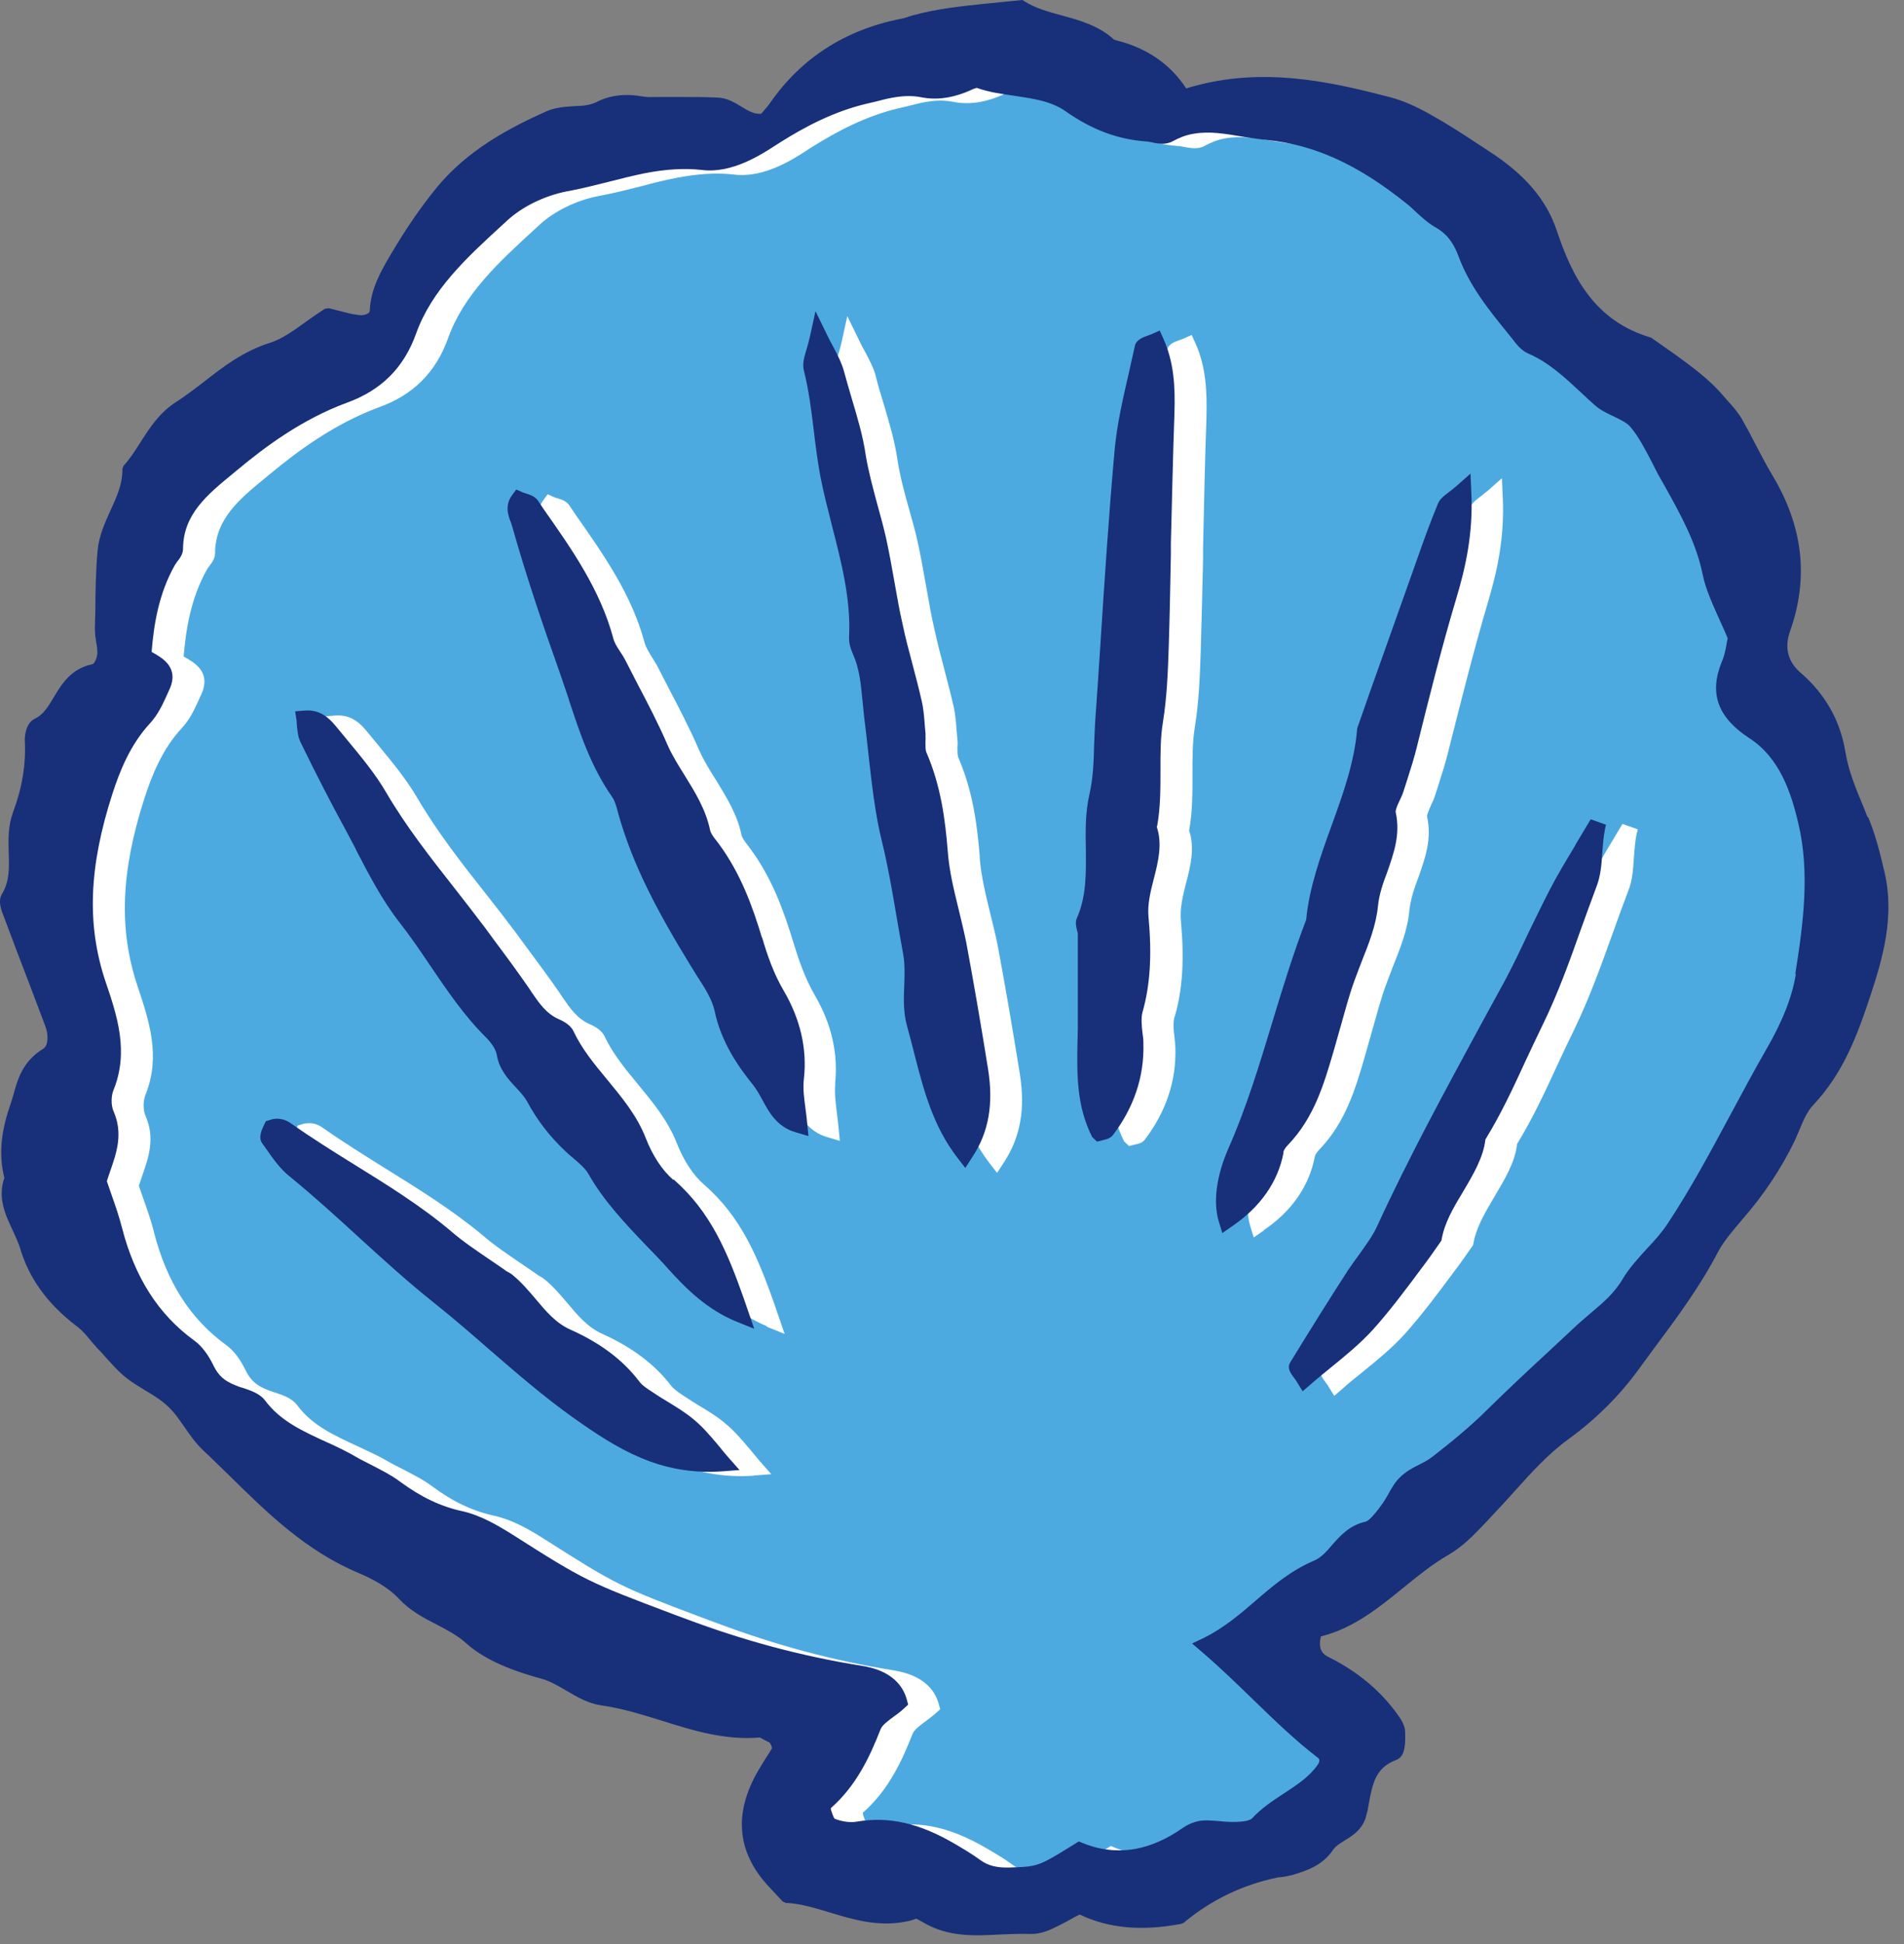 <svg width="96" height="98" viewBox="0 0 96 98" fill="none" xmlns="http://www.w3.org/2000/svg">
<rect x="0" y="0" width="96" height="98" fill="#808080" stroke="none"/>
<path d="M59.293 96.359C57.471 96.678 55.977 96.537 54.709 95.917L54.274 95.71L53.898 96.001C53.808 96.067 53.68 96.142 53.541 96.218C52.987 96.519 52.591 96.725 52.244 96.801C52.135 96.82 52.026 96.829 51.927 96.829C51.541 96.81 51.126 96.829 50.759 96.829L49.541 95.804L49.601 96.876C48.68 96.904 47.779 96.848 46.898 96.331C46.572 96.152 46.463 96.086 46.324 96.058L45.73 95.926L45.601 96.18C45.601 96.18 45.552 96.189 45.522 96.199C44.285 96.443 43.196 96.105 42.037 95.757C41.295 95.531 40.572 95.315 39.84 95.249L39.246 94.629C37.77 93.049 37.662 91.29 38.929 89.268L39.236 88.789C39.355 88.619 39.434 88.488 39.503 88.356L40.147 87.171L39.176 87.275L39.087 87.199L38.929 87.152L38.79 87.077C38.79 87.077 38.612 86.974 38.553 86.955L38.374 86.889L38.186 86.908C36.612 87.049 35.048 86.56 33.543 86.09L33.375 86.033C32.415 85.732 31.434 85.431 30.405 85.29C29.88 85.215 29.405 84.933 28.91 84.642C28.425 84.35 27.979 84.087 27.445 83.946C25.801 83.494 24.683 82.968 23.92 82.291C23.425 81.858 22.911 81.585 22.366 81.303C21.673 80.936 21.069 80.626 20.604 80.118C20.089 79.564 19.347 79.075 18.386 78.67C15.802 77.598 13.882 75.708 12.031 73.874L11.496 73.357C11.199 73.075 10.961 72.84 10.724 72.605C10.377 72.275 10.09 71.862 9.862 71.523C9.565 71.1 9.288 70.715 8.942 70.385C8.566 70.037 8.13 69.765 7.704 69.511C7.397 69.323 7.071 69.125 6.803 68.918C6.487 68.664 6.199 68.345 5.912 68.044L5.566 67.658C5.427 67.517 5.299 67.376 5.18 67.235C4.883 66.868 4.615 66.558 4.269 66.295C2.913 65.251 2.051 64.056 1.645 62.655C1.537 62.317 1.398 62.007 1.249 61.687C0.903 60.963 0.586 60.286 0.863 59.496L0.933 59.298L0.883 59.101C0.636 58.17 0.715 57.163 1.131 55.941C1.17 55.828 1.21 55.706 1.249 55.584L1.329 55.339C1.527 54.596 1.735 53.835 2.566 53.327C3.17 52.969 3.19 52.133 2.942 51.465L2.15 49.368C1.764 48.371 1.398 47.374 1.022 46.387L0.863 45.973C0.774 45.738 0.646 45.418 0.705 45.305C1.18 44.515 1.15 43.65 1.121 42.879C1.101 42.277 1.091 41.666 1.299 41.092C1.794 39.766 2.002 38.487 1.933 37.199C1.933 37.002 2.012 36.767 2.071 36.729C2.695 36.437 3.012 35.901 3.319 35.384C3.645 34.829 4.021 34.199 4.813 34.03C5.17 33.917 5.427 33.626 5.536 33.231C5.576 33.043 5.605 32.845 5.576 32.629C5.576 32.582 5.566 32.488 5.546 32.394L5.516 32.234C5.477 32.027 5.447 31.82 5.447 31.604L5.467 30.88C5.467 29.93 5.487 28.82 5.586 27.739C5.635 27.109 5.912 26.507 6.18 25.915C6.477 25.266 6.813 24.542 6.833 23.723C7.15 23.347 7.358 23.009 7.585 22.661L7.645 22.567C8.09 21.861 8.516 21.203 9.229 20.733C9.664 20.46 10.09 20.141 10.496 19.83L10.674 19.699C11.615 18.974 12.575 18.222 13.812 17.837C14.525 17.611 15.129 17.178 15.773 16.718C16.07 16.511 16.327 16.323 16.584 16.153L17.07 16.266C17.357 16.341 17.654 16.417 17.951 16.454C18.079 16.483 18.297 16.483 18.485 16.454C18.842 16.388 19.277 16.134 19.297 15.655C19.337 14.668 19.812 13.859 20.277 13.078C21.04 11.79 21.742 10.765 22.515 9.825C24 8.01 26.039 6.938 27.831 6.138C27.94 6.091 28.069 6.054 28.217 6.025C28.455 5.978 28.712 5.96 28.969 5.941C29.306 5.922 29.553 5.903 29.781 5.866C29.959 5.828 30.118 5.781 30.296 5.706C30.563 5.565 30.801 5.48 31.058 5.433C31.543 5.339 32.019 5.405 32.325 5.461C32.623 5.508 32.87 5.499 33.117 5.489H34.306C34.929 5.489 35.513 5.489 36.107 5.518C36.424 5.518 36.691 5.696 36.978 5.866C37.365 6.11 37.81 6.383 38.414 6.345L38.84 6.317L39.067 5.884C39.166 5.79 39.285 5.64 39.394 5.48C40.869 3.373 42.948 2.048 45.592 1.53C45.78 1.493 45.928 1.446 46.067 1.399L46.156 1.37C46.215 1.352 46.265 1.333 46.324 1.323C46.621 1.248 46.879 1.192 47.136 1.135C48.185 0.928 49.264 0.825 50.314 0.722L51.373 0.618C52.017 0.994 52.66 1.164 53.274 1.342C54.175 1.587 55.026 1.822 55.679 2.414C55.858 2.546 55.977 2.593 56.184 2.649L56.462 2.725C57.63 3.082 58.56 3.759 59.204 4.718L59.511 5.179L60.055 5.019C60.461 4.897 60.867 4.803 61.243 4.728C64.283 4.135 67.183 4.784 69.896 5.489C70.49 5.64 71.094 5.913 71.876 6.355C72.638 6.778 73.41 7.276 74.064 7.718L74.678 8.122C76.361 9.204 77.361 10.37 77.846 11.79C78.667 14.244 79.855 16.642 82.964 17.583L84.112 18.401C84.904 18.974 85.716 19.567 86.35 20.319L86.617 20.611C86.825 20.846 87.062 21.109 87.241 21.401C87.488 21.833 87.726 22.275 87.953 22.727C88.221 23.244 88.488 23.752 88.775 24.241C90.24 26.676 90.517 29.084 89.617 31.613C89.25 32.685 89.498 33.645 90.359 34.378C91.468 35.337 92.151 36.55 92.389 37.97C92.557 38.977 92.903 39.86 93.349 40.904L93.537 41.374C93.893 42.24 94.131 43.18 94.329 44.073C94.804 46.133 94.23 48.173 93.646 49.913C92.973 51.935 92.309 53.731 90.894 55.236C90.508 55.631 90.29 56.148 90.082 56.656L89.864 57.163C89.201 58.546 88.34 59.844 87.3 61.019C86.755 61.64 86.3 62.176 85.983 62.778C85.092 64.508 83.904 66.097 82.845 67.508L81.954 68.721C81.083 69.924 79.944 71.053 78.657 71.984C77.539 72.802 76.638 73.808 75.836 74.702C75.47 75.115 75.123 75.501 74.767 75.868L74.321 76.347C73.816 76.883 73.292 77.429 72.668 77.796C71.826 78.294 71.064 78.896 70.341 79.488C69.094 80.504 67.916 81.454 66.451 81.839L66.005 81.952L65.916 82.385C65.748 83.165 65.995 83.72 66.639 84.04C68.045 84.745 69.114 85.629 69.916 86.757C70.044 86.936 70.173 87.134 70.173 87.293C70.203 87.989 70.104 88.121 70.104 88.13C68.748 88.638 68.549 89.729 68.352 90.782L68.292 91.121C68.292 91.121 68.213 91.412 68.203 91.459C68.074 91.817 67.748 92.014 67.431 92.202C67.163 92.362 66.847 92.56 66.649 92.87C66.233 93.472 65.619 93.66 64.956 93.867C64.906 93.886 64.867 93.886 64.827 93.895L64.52 93.942C64.391 93.951 64.322 93.961 64.253 93.98C61.57 94.534 61.422 94.61 59.323 96.331L59.293 96.359Z" fill="white"/>
<path d="M89.815 37.442C88.221 36.398 87.775 35.185 88.429 33.586C88.577 33.229 88.647 32.815 88.696 32.533L88.726 32.411C88.567 32.035 88.409 31.687 88.26 31.358C87.914 30.577 87.607 29.91 87.459 29.176C87.142 27.606 86.36 26.186 85.587 24.803L85.211 24.136C85.102 23.919 84.984 23.703 84.885 23.496C84.558 22.875 84.241 22.245 83.805 21.738C83.627 21.531 83.32 21.39 82.994 21.23C82.647 21.07 82.311 20.91 82.023 20.656C81.806 20.468 81.608 20.28 81.41 20.092C80.499 19.245 79.707 18.512 78.667 18.051C78.321 17.901 78.073 17.581 77.875 17.327L77.737 17.148C76.608 15.775 75.687 14.6 75.143 13.124C74.876 12.437 74.539 12.005 74.014 11.704C73.628 11.487 73.321 11.196 73.004 10.914C72.836 10.754 72.688 10.622 72.529 10.491C70.064 8.516 67.896 7.528 65.471 7.284C65.055 7.246 64.649 7.18 64.243 7.115C63.382 6.973 62.59 6.832 61.798 6.973C61.778 6.973 61.758 6.973 61.738 6.983C61.382 7.049 61.055 7.18 60.729 7.359C60.649 7.406 60.55 7.434 60.461 7.453C60.204 7.5 59.937 7.453 59.689 7.406C59.58 7.378 59.471 7.359 59.372 7.359C57.976 7.256 56.66 6.776 55.363 5.854C54.63 5.328 53.739 5.206 52.799 5.065C52.155 4.97 51.492 4.876 50.858 4.66C50.769 4.688 50.65 4.726 50.522 4.792C50.165 4.952 49.799 5.065 49.462 5.13C48.977 5.224 48.492 5.224 48.037 5.13C47.591 5.046 47.136 5.046 46.542 5.168C46.285 5.215 46.007 5.29 45.75 5.356L45.304 5.459C43.641 5.854 42.196 6.626 40.968 7.397C40.79 7.5 40.622 7.622 40.453 7.726C39.602 8.271 38.84 8.61 38.127 8.751C37.741 8.826 37.365 8.845 36.998 8.798C36.137 8.704 35.216 8.751 34.108 8.967C33.504 9.08 32.919 9.23 32.325 9.39C31.682 9.55 31.058 9.71 30.435 9.832L30.187 9.879C29.068 10.096 27.94 10.641 27.177 11.356L26.861 11.647C25.148 13.218 23.376 14.854 22.594 17.045C21.98 18.756 20.852 19.904 19.099 20.534C16.832 21.371 14.971 22.772 13.595 23.91L13.367 24.098C12.07 25.161 10.852 26.167 10.843 27.888C10.843 28.16 10.674 28.377 10.546 28.546C10.506 28.602 10.466 28.649 10.437 28.706C9.605 30.182 9.377 31.753 9.259 33.088L9.278 33.107C9.744 33.37 10.704 33.859 10.13 35.044L9.981 35.373C9.793 35.787 9.566 36.267 9.179 36.69C8.17 37.771 7.655 39.097 7.279 40.254C6.091 43.94 5.982 46.855 6.932 49.705C7.516 51.454 8.12 53.25 7.338 55.178C7.209 55.497 7.209 55.958 7.338 56.25C7.833 57.378 7.487 58.366 7.18 59.24C7.11 59.447 7.051 59.616 7.001 59.776L7.239 60.463C7.437 61.027 7.635 61.572 7.764 62.118C8.407 64.629 9.595 66.49 11.407 67.807C11.783 68.08 12.12 68.522 12.397 69.105C12.625 69.566 12.931 69.848 13.466 70.055C13.575 70.102 13.674 70.139 13.803 70.177C14.238 70.318 14.723 70.478 14.991 70.844C15.743 71.86 16.852 72.359 18.03 72.904C18.535 73.139 19.03 73.365 19.505 73.637C19.743 73.778 20 73.901 20.267 74.042C20.792 74.314 21.327 74.578 21.792 74.926C22.841 75.706 23.841 76.176 24.93 76.412C25.851 76.618 26.692 77.107 27.405 77.559C31.157 79.947 31.236 79.976 35.682 81.65L36.167 81.828C39.127 82.938 42.028 83.718 45.027 84.198C45.502 84.283 46.948 84.518 47.334 85.9L47.403 86.163L47.205 86.342C47.057 86.483 46.869 86.615 46.7 86.746C46.383 86.981 46.087 87.198 46.007 87.414C45.463 88.806 44.79 90.245 43.503 91.382C43.503 91.448 43.522 91.477 43.532 91.533C43.562 91.618 43.641 91.862 43.691 91.909C44.027 92.041 44.483 92.116 44.809 92.06C46.433 91.777 47.958 92.125 49.769 93.188C50.185 93.433 50.641 93.696 51.056 94.006C51.432 94.279 51.878 94.392 52.512 94.373C53.036 94.354 53.383 94.345 53.66 94.288C54.175 94.185 54.61 93.921 55.798 93.188L56.006 93.056L56.234 93.15C57.115 93.508 58.016 93.592 58.917 93.423C59.689 93.273 60.491 92.915 61.273 92.361C61.52 92.191 61.768 92.078 62.045 92.031C62.402 91.966 62.758 92.003 63.075 92.031L63.352 92.06C63.768 92.088 64.144 92.078 64.401 92.031C64.599 91.994 64.698 91.937 64.738 91.9C65.213 91.392 65.787 91.016 66.332 90.649C67.005 90.207 67.629 89.803 68.055 89.191C68.124 89.088 68.193 88.938 68.064 88.843C66.926 87.969 65.916 86.991 64.847 85.957C64.025 85.157 63.184 84.339 62.214 83.511L61.709 83.079L62.322 82.787C63.303 82.308 64.114 81.612 64.896 80.935C65.768 80.183 66.678 79.411 67.817 78.922C68.213 78.763 68.47 78.462 68.777 78.104C69.183 77.643 69.648 77.117 70.46 76.938C70.638 76.891 70.945 76.515 71.124 76.28L71.232 76.129C71.381 75.96 71.48 75.763 71.589 75.575C71.767 75.246 71.955 74.916 72.242 74.653C72.529 74.39 72.856 74.211 73.183 74.051C73.43 73.929 73.648 73.816 73.826 73.666C74.747 72.951 75.707 72.17 76.559 71.324C77.628 70.271 78.727 69.255 79.826 68.23L80.974 67.158C81.212 66.942 81.459 66.726 81.707 66.509C82.38 65.945 82.994 65.428 83.419 64.704C83.756 64.139 84.211 63.651 84.647 63.171C85.023 62.767 85.399 62.353 85.696 61.901C86.865 60.133 87.874 58.243 88.854 56.419C89.439 55.328 90.023 54.228 90.646 53.156C91.488 51.708 91.973 50.457 92.151 49.328C92.557 46.724 92.884 44.175 92.3 41.702C91.933 40.141 91.349 38.411 89.835 37.433L89.815 37.442ZM38.008 74.39C34.87 74.597 32.741 73.271 30.474 71.663C28.999 70.609 27.633 69.424 26.306 68.277C25.445 67.525 24.485 66.688 23.515 65.917C22.198 64.882 20.951 63.735 19.743 62.635C18.594 61.582 17.436 60.528 16.228 59.541C15.733 59.156 15.387 58.648 15.04 58.159L14.832 57.867C14.614 57.566 14.822 57.143 14.921 56.917L15.011 56.739C15.011 56.739 15.307 56.645 15.317 56.645C15.476 56.616 15.624 56.616 15.723 56.626C15.902 56.645 16.09 56.72 16.248 56.833C17.278 57.557 18.367 58.234 19.416 58.892C21.099 59.936 22.812 60.999 24.356 62.287C24.93 62.785 25.594 63.227 26.237 63.669C26.593 63.914 26.871 64.093 27.138 64.29C27.316 64.384 27.385 64.431 27.465 64.497C27.9 64.854 28.247 65.268 28.593 65.672C29.128 66.312 29.633 66.914 30.375 67.243C31.89 67.929 33.019 68.785 33.84 69.857C33.989 70.045 34.236 70.205 34.484 70.374C34.781 70.572 35.018 70.713 35.256 70.863C35.721 71.145 36.196 71.427 36.602 71.785C37.048 72.152 37.414 72.594 37.8 73.045C38.008 73.299 38.166 73.487 38.325 73.675L38.889 74.314L38.008 74.38V74.39ZM38.671 66.857C37.216 66.255 36.167 65.23 35.246 64.205C34.89 63.801 34.523 63.415 34.137 63.03C33.088 61.93 32.009 60.792 31.217 59.409C31.058 59.127 30.771 58.883 30.464 58.629C30.326 58.516 30.197 58.403 30.078 58.29C29.276 57.538 28.633 56.72 28.138 55.779C28.009 55.526 27.791 55.3 27.564 55.055C27.177 54.632 26.722 54.143 26.603 53.419C26.544 53.052 26.178 52.648 26.019 52.498C24.92 51.397 24.069 50.128 23.237 48.905C22.742 48.153 22.218 47.401 21.663 46.695C20.802 45.595 20.159 44.344 19.525 43.131L19.475 43.019C19.277 42.652 19.099 42.285 18.891 41.918C18.238 40.724 17.565 39.417 16.703 37.658C16.575 37.395 16.555 37.103 16.525 36.849C16.525 36.746 16.515 36.652 16.505 36.558L16.436 36.107L16.911 36.069C17.792 36.003 18.248 36.577 18.505 36.878L19.079 37.574C19.762 38.401 20.475 39.266 21.03 40.207C22.02 41.899 23.247 43.479 24.455 45.003C24.99 45.68 25.514 46.357 26.029 47.043L26.435 47.598C27.069 48.454 27.672 49.263 28.237 50.081L28.346 50.25C28.732 50.814 29.098 51.35 29.722 51.623C30.118 51.792 30.365 51.999 30.484 52.244C30.9 53.128 31.543 53.908 32.167 54.66C32.919 55.573 33.682 56.494 34.127 57.632C34.464 58.497 34.949 59.24 35.503 59.72C37.384 61.356 38.216 63.397 39.038 65.719L39.562 67.243L38.652 66.876L38.671 66.857ZM42.117 54.623C42.067 55.102 42.136 55.591 42.196 56.118C42.235 56.419 42.265 56.654 42.285 56.889L42.344 57.51L41.711 57.322C40.76 57.049 40.344 56.287 40.018 55.676C39.869 55.403 39.731 55.159 39.562 54.943C38.83 54.04 37.949 52.798 37.612 51.19C37.483 50.607 37.097 50.005 36.721 49.432C36.612 49.263 36.513 49.093 36.414 48.934C34.741 46.206 33.484 43.846 32.751 41.232C32.652 40.874 32.583 40.611 32.454 40.423C31.385 38.9 30.831 37.188 30.276 35.542L30.247 35.439C30.098 35.016 29.959 34.583 29.811 34.16C29.039 31.988 28.148 29.402 27.405 26.769C27.385 26.703 27.366 26.618 27.336 26.552C27.207 26.214 27.029 25.706 27.405 25.198L27.613 24.916L27.95 25.067C27.95 25.067 28.039 25.095 28.088 25.113C28.296 25.17 28.554 25.255 28.702 25.471L29.019 25.941C30.415 27.935 31.86 29.975 32.504 32.411C32.563 32.618 32.692 32.834 32.83 33.06C32.929 33.22 33.028 33.38 33.117 33.53C33.316 33.916 33.514 34.31 33.712 34.687C34.246 35.702 34.781 36.737 35.236 37.781C35.464 38.307 35.791 38.834 36.107 39.332C36.622 40.178 37.167 41.044 37.384 42.078C37.414 42.238 37.572 42.445 37.711 42.623L37.83 42.783C38.939 44.288 39.523 45.934 39.998 47.495C40.265 48.369 40.582 49.319 41.107 50.212C41.928 51.632 42.265 53.118 42.107 54.623H42.117ZM49.393 43.197C49.462 44.147 49.7 45.115 49.928 46.047C50.066 46.62 50.215 47.184 50.324 47.767C50.69 49.742 51.046 51.802 51.413 54.087C51.71 55.892 51.452 57.322 50.621 58.591L50.274 59.127L49.888 58.629C48.651 57.021 48.175 55.168 47.71 53.391C47.591 52.921 47.472 52.46 47.344 51.999C47.146 51.303 47.166 50.607 47.195 49.93C47.215 49.394 47.235 48.84 47.136 48.313C47.017 47.655 46.898 46.996 46.789 46.347C46.581 45.115 46.383 43.912 46.087 42.736C45.72 41.279 45.562 39.755 45.394 38.288C45.324 37.649 45.255 37.019 45.176 36.408C45.146 36.116 45.106 35.825 45.087 35.533C45.007 34.715 44.938 33.944 44.611 33.229C44.463 32.919 44.394 32.637 44.413 32.383C44.512 30.474 44.027 28.602 43.562 26.787C43.344 25.913 43.126 25.067 42.958 24.22C42.81 23.459 42.721 22.678 42.631 21.935C42.513 20.948 42.394 19.932 42.136 18.935C42.047 18.578 42.156 18.239 42.275 17.844C42.334 17.628 42.394 17.44 42.443 17.205L42.721 15.935L43.295 17.111C43.404 17.346 43.513 17.543 43.611 17.722C43.869 18.211 44.057 18.569 44.156 18.963C44.275 19.443 44.413 19.904 44.562 20.383C44.829 21.286 45.116 22.227 45.255 23.205C45.384 24.032 45.611 24.878 45.839 25.678C45.997 26.251 46.166 26.816 46.285 27.399C46.443 28.123 46.572 28.856 46.7 29.58C46.839 30.342 46.948 31.019 47.106 31.687C47.255 32.364 47.423 33.032 47.601 33.699C47.77 34.367 47.938 34.978 48.076 35.589C48.175 36.013 48.205 36.464 48.235 36.849L48.274 37.301C48.294 37.414 48.284 37.545 48.274 37.677C48.274 37.875 48.274 38.063 48.314 38.175C49.056 39.887 49.274 41.608 49.403 43.216L49.393 43.197ZM59.214 51.266C59.145 51.548 59.164 51.896 59.214 52.253C59.234 52.441 59.254 52.629 59.263 52.817C59.313 54.491 58.788 56.052 57.719 57.453C57.6 57.604 57.422 57.66 57.293 57.679L56.927 57.773L56.679 57.538C55.888 55.968 55.917 54.397 55.937 52.874C55.937 52.874 55.947 52.263 55.957 52.018C55.957 52.018 55.957 48.087 55.957 47.307C55.957 47.269 55.937 47.194 55.917 47.128C55.868 46.959 55.808 46.724 55.917 46.489C56.392 45.398 56.373 44.26 56.363 43.047C56.353 42.135 56.343 41.203 56.541 40.273C56.719 39.473 56.749 38.627 56.779 37.799C56.798 37.367 56.808 37.009 56.828 36.661C56.917 35.345 57.016 34.038 57.095 32.721C57.303 29.458 57.521 26.186 57.808 22.96C57.927 21.606 58.244 20.271 58.541 18.973C58.65 18.531 58.749 18.098 58.838 17.647C58.917 17.327 59.244 17.224 59.491 17.139C59.55 17.12 59.62 17.092 59.669 17.073L60.085 16.885L60.273 17.299C60.798 18.474 60.867 19.669 60.828 21.108C60.748 23.28 60.709 25.443 60.659 27.615V28.189C60.62 29.74 60.59 31.301 60.54 32.853C60.501 34.066 60.451 35.354 60.253 36.596C60.115 37.414 60.125 38.26 60.125 39.078C60.125 40 60.125 40.94 59.956 41.871C60.253 42.755 60.026 43.667 59.798 44.532C59.64 45.153 59.481 45.793 59.541 46.423C59.719 48.332 59.63 49.864 59.234 51.237L59.214 51.266ZM63.728 62.024L63.213 62.381L63.035 61.798C62.748 60.801 62.916 59.485 63.53 58.093C64.441 56.005 65.104 53.824 65.748 51.708C66.263 50.005 66.797 48.266 67.441 46.592C67.589 44.993 68.163 43.385 68.728 41.824C69.302 40.244 69.886 38.617 70.015 36.934L70.678 35.044L73.064 28.33C73.381 27.427 73.707 26.524 74.074 25.65C74.183 25.386 74.391 25.226 74.638 25.038C74.757 24.944 74.885 24.841 75.024 24.728L75.727 24.107L75.767 25.02C75.876 27.173 75.45 28.922 75.024 30.352C74.282 32.862 73.628 35.495 73.044 37.799C72.896 38.429 72.698 39.022 72.51 39.624L72.351 40.113C72.302 40.282 72.222 40.442 72.143 40.611C72.064 40.799 71.935 41.062 71.955 41.175C72.203 42.294 71.856 43.254 71.529 44.194C71.312 44.768 71.124 45.313 71.064 45.877C70.975 46.874 70.589 47.833 70.223 48.745C70.054 49.197 69.876 49.639 69.728 50.09C69.53 50.701 69.371 51.313 69.193 51.924L68.827 53.212C68.352 54.867 67.847 56.569 66.53 57.942C66.381 58.093 66.302 58.234 66.292 58.309C66.015 59.785 65.124 61.065 63.718 62.014L63.728 62.024ZM82.528 41.975C82.439 42.417 82.409 42.849 82.38 43.254C82.34 43.837 82.311 44.382 82.093 44.918C81.825 45.623 81.568 46.329 81.311 47.053C80.727 48.68 80.132 50.325 79.38 51.886C79.083 52.488 78.796 53.099 78.509 53.72C77.905 55.027 77.281 56.381 76.489 57.67C76.4 58.572 75.866 59.456 75.351 60.322C74.876 61.13 74.41 61.892 74.272 62.767C73.876 63.34 73.569 63.773 73.252 64.186C72.45 65.268 71.668 66.312 70.807 67.271C70.163 67.976 69.401 68.597 68.658 69.199C68.322 69.472 67.985 69.735 67.678 70.017L67.272 70.365L66.995 69.913C66.956 69.838 66.896 69.763 66.847 69.697C66.668 69.462 66.471 69.199 66.649 68.907C67.599 67.356 68.559 65.804 69.549 64.281C69.737 63.998 69.936 63.726 70.143 63.444C70.48 62.964 70.807 62.532 71.025 62.052C72.609 58.591 74.46 55.197 76.252 51.896L77.46 49.686C77.875 48.915 78.251 48.115 78.628 47.316C79.004 46.564 79.341 45.84 79.707 45.134C80.113 44.373 80.558 43.63 81.023 42.84L81.806 41.533L82.578 41.805L82.538 41.975H82.528Z" fill="#4DAAE0"/>
<path d="M94.151 41.17L93.963 40.691C93.567 39.75 93.2 38.857 93.042 37.888C92.785 36.327 92.022 34.982 90.805 33.929C90.141 33.365 89.963 32.65 90.25 31.832C91.21 29.124 90.913 26.538 89.359 23.952C89.072 23.472 88.815 22.974 88.547 22.466C88.31 22.005 88.072 21.554 87.815 21.102C87.617 20.773 87.369 20.491 87.122 20.218L86.874 19.936C86.162 19.099 85.28 18.469 84.429 17.849L83.251 17.021C80.38 16.184 79.261 13.927 78.489 11.614C77.964 10.053 76.875 8.783 75.064 7.617L74.45 7.213C73.737 6.743 72.985 6.254 72.222 5.83C71.391 5.351 70.728 5.069 70.084 4.899C67.282 4.166 64.283 3.508 61.124 4.128C60.679 4.213 60.233 4.326 59.808 4.457C59.075 3.338 58.026 2.558 56.65 2.135L56.442 2.078C56.353 2.05 56.175 2.012 56.145 1.975C55.373 1.279 54.432 1.025 53.511 0.771C52.848 0.592 52.215 0.423 51.62 0.047L51.551 0L50.423 0.113C49.294 0.226 48.136 0.329 47.007 0.545C46.73 0.602 46.453 0.658 46.195 0.734C46.077 0.752 45.968 0.799 45.849 0.828C45.73 0.865 45.621 0.912 45.463 0.94C42.641 1.486 40.414 2.915 38.84 5.172C38.721 5.351 38.572 5.511 38.434 5.671L38.384 5.736C38.018 5.765 37.721 5.586 37.384 5.379C37.038 5.172 36.652 4.928 36.157 4.918C35.553 4.89 34.959 4.89 34.325 4.89H33.504H33.127C32.9 4.89 32.672 4.909 32.454 4.871C32.019 4.796 31.484 4.74 30.93 4.852C30.613 4.909 30.326 5.012 30.019 5.172C29.91 5.219 29.801 5.257 29.662 5.285C29.445 5.332 29.207 5.341 28.95 5.351C28.653 5.37 28.366 5.388 28.098 5.445C27.9 5.482 27.722 5.539 27.564 5.605C25.692 6.442 23.564 7.561 22 9.479C21.218 10.438 20.485 11.501 19.713 12.808C19.218 13.654 18.693 14.538 18.644 15.657C18.644 15.808 18.416 15.864 18.357 15.874C18.267 15.893 18.149 15.893 18.04 15.874C17.723 15.836 17.416 15.752 17.089 15.667L16.575 15.535L16.387 15.563L16.297 15.62C15.991 15.817 15.694 16.024 15.396 16.241C14.793 16.673 14.228 17.087 13.605 17.284C12.268 17.707 11.248 18.488 10.268 19.259C9.813 19.607 9.348 19.964 8.863 20.275C8.021 20.82 7.546 21.572 7.081 22.297C6.823 22.701 6.586 23.087 6.229 23.481L6.17 23.632V23.716C6.17 24.412 5.883 25.052 5.576 25.72C5.289 26.35 4.992 27.008 4.922 27.741C4.823 28.813 4.813 29.933 4.804 30.92L4.784 31.653C4.784 31.898 4.813 32.142 4.853 32.387C4.873 32.509 4.903 32.641 4.903 32.772C4.922 32.895 4.903 33.026 4.873 33.139C4.823 33.318 4.734 33.468 4.645 33.487C3.566 33.713 3.101 34.503 2.715 35.142C2.437 35.612 2.19 36.026 1.754 36.233C1.309 36.44 1.249 37.079 1.249 37.296C1.319 38.509 1.121 39.703 0.655 40.954C0.408 41.621 0.418 42.308 0.438 42.966C0.467 43.718 0.487 44.433 0.101 45.063C-0.117 45.43 0.061 45.881 0.21 46.248L0.269 46.408C0.675 47.489 1.081 48.571 1.497 49.643L2.289 51.74C2.447 52.154 2.447 52.699 2.18 52.868C1.141 53.498 0.883 54.42 0.665 55.229C0.606 55.426 0.547 55.624 0.477 55.821C0.032 57.138 -0.057 58.266 0.22 59.376C-0.127 60.382 0.269 61.238 0.636 62.009C0.774 62.31 0.903 62.592 1.002 62.884C1.447 64.426 2.388 65.724 3.863 66.852C4.15 67.059 4.378 67.341 4.665 67.689C4.794 67.839 4.922 67.99 5.061 68.121C5.16 68.234 5.279 68.357 5.388 68.488C5.695 68.817 6.001 69.175 6.378 69.466C6.675 69.701 7.011 69.899 7.348 70.106C7.764 70.35 8.15 70.595 8.467 70.896C8.783 71.187 9.031 71.554 9.298 71.93C9.575 72.344 9.872 72.758 10.258 73.124C10.694 73.529 11.12 73.961 11.555 74.375C13.456 76.246 15.426 78.193 18.119 79.312C18.713 79.566 19.545 79.98 20.119 80.6C20.673 81.193 21.346 81.55 22.01 81.889C22.544 82.171 23.039 82.425 23.475 82.81C24.306 83.563 25.514 84.136 27.276 84.616C27.732 84.738 28.148 84.983 28.573 85.237C29.108 85.547 29.662 85.876 30.326 85.97C31.355 86.111 32.365 86.431 33.345 86.732C34.919 87.23 36.553 87.738 38.315 87.588C38.345 87.597 38.454 87.663 38.503 87.691C38.612 87.747 38.721 87.804 38.78 87.832C38.8 87.832 38.85 87.898 38.889 88.001C38.909 88.039 38.919 88.076 38.919 88.105C38.919 88.124 38.919 88.142 38.919 88.142C38.83 88.302 38.721 88.462 38.592 88.659L38.374 89.017C36.959 91.274 37.097 93.324 38.77 95.111L39.463 95.853L39.622 95.929H39.721C40.404 95.976 41.097 96.183 41.839 96.408C43.027 96.766 44.265 97.142 45.661 96.869C45.859 96.832 46.087 96.775 46.176 96.719C46.245 96.728 46.472 96.869 46.562 96.916C47.829 97.659 49.145 97.584 50.423 97.518C50.918 97.499 51.432 97.471 51.908 97.49C52.066 97.49 52.224 97.49 52.393 97.452C52.868 97.358 53.323 97.104 53.838 96.832C54.036 96.719 54.234 96.606 54.442 96.512C55.868 97.198 57.521 97.358 59.511 96.991L59.58 96.972L59.689 96.925L59.729 96.888C61.101 95.759 62.656 95.013 64.391 94.65C64.461 94.631 64.54 94.631 64.639 94.622C64.748 94.603 64.857 94.593 64.956 94.565C65.025 94.546 65.094 94.537 65.164 94.518C65.867 94.302 66.668 94.057 67.213 93.249C67.332 93.07 67.559 92.929 67.797 92.778C68.173 92.553 68.639 92.261 68.847 91.669C68.847 91.669 68.936 91.349 68.955 91.264L69.015 90.926C69.203 89.91 69.351 89.12 70.381 88.725C70.747 88.594 70.886 88.199 70.846 87.324C70.846 86.995 70.668 86.713 70.48 86.45C69.609 85.227 68.46 84.268 66.975 83.525C66.797 83.431 66.421 83.252 66.599 82.491C68.233 82.086 69.51 81.052 70.747 80.046C71.48 79.453 72.222 78.842 73.044 78.372C73.777 77.948 74.351 77.337 74.915 76.745L75.291 76.341C75.658 75.955 76.014 75.569 76.38 75.156C77.202 74.243 78.063 73.284 79.103 72.532C80.459 71.544 81.637 70.369 82.548 69.128C82.845 68.723 83.142 68.319 83.439 67.915C84.568 66.401 85.736 64.821 86.627 63.1C86.924 62.545 87.379 62.028 87.854 61.464C88.924 60.241 89.815 58.906 90.508 57.467C90.577 57.316 90.636 57.147 90.735 56.94C90.923 56.48 91.121 56.019 91.428 55.699C92.923 54.11 93.626 52.257 94.319 50.151C94.923 48.326 95.537 46.201 95.022 43.991C94.824 43.136 94.586 42.139 94.2 41.208L94.151 41.17ZM90.547 49.097C90.369 50.226 89.884 51.477 89.042 52.925C88.419 54.006 87.835 55.107 87.251 56.188C86.27 58.012 85.261 59.903 84.092 61.67C83.795 62.122 83.419 62.545 83.043 62.94C82.608 63.42 82.152 63.909 81.815 64.473C81.39 65.206 80.776 65.714 80.103 66.278C79.855 66.495 79.608 66.701 79.37 66.927L78.222 67.999C77.113 69.024 76.024 70.04 74.955 71.093C74.103 71.939 73.143 72.72 72.222 73.435C72.044 73.576 71.817 73.698 71.579 73.82C71.252 73.98 70.925 74.159 70.638 74.422C70.351 74.685 70.163 75.014 69.985 75.344C69.876 75.532 69.767 75.72 69.629 75.898L69.52 76.049C69.341 76.284 69.035 76.66 68.856 76.707C68.045 76.886 67.579 77.412 67.173 77.873C66.876 78.221 66.609 78.532 66.213 78.691C65.075 79.18 64.174 79.942 63.293 80.704C62.511 81.381 61.699 82.067 60.719 82.556L60.105 82.848L60.61 83.281C61.57 84.108 62.411 84.926 63.233 85.725C64.302 86.76 65.312 87.738 66.451 88.612C66.579 88.707 66.51 88.857 66.441 88.96C66.015 89.572 65.391 89.976 64.718 90.418C64.174 90.775 63.599 91.151 63.124 91.669C63.085 91.706 62.986 91.763 62.788 91.8C62.53 91.847 62.154 91.857 61.738 91.829L61.461 91.8C61.144 91.782 60.798 91.735 60.431 91.8C60.154 91.857 59.897 91.97 59.659 92.129C58.877 92.684 58.075 93.042 57.303 93.192C56.412 93.361 55.511 93.277 54.62 92.919L54.392 92.825L54.185 92.957C52.997 93.691 52.571 93.954 52.046 94.057C51.759 94.114 51.422 94.123 50.898 94.142C50.264 94.161 49.819 94.048 49.443 93.775C49.017 93.465 48.571 93.202 48.156 92.957C46.344 91.894 44.819 91.556 43.196 91.829C42.869 91.894 42.414 91.819 42.077 91.678C42.028 91.622 41.948 91.387 41.919 91.302C41.909 91.246 41.889 91.217 41.889 91.151C43.176 90.014 43.849 88.575 44.394 87.183C44.473 86.967 44.77 86.751 45.087 86.515C45.265 86.393 45.443 86.252 45.592 86.111L45.789 85.932L45.72 85.669C45.334 84.287 43.889 84.042 43.413 83.967C40.414 83.487 37.503 82.707 34.553 81.597L34.068 81.418C29.633 79.745 29.544 79.716 25.791 77.328C25.079 76.886 24.237 76.388 23.317 76.181C22.227 75.945 21.238 75.475 20.178 74.695C19.713 74.347 19.178 74.084 18.654 73.811C18.396 73.679 18.139 73.557 17.891 73.406C17.416 73.134 16.921 72.899 16.416 72.673C15.248 72.137 14.139 71.629 13.377 70.614C13.11 70.247 12.624 70.087 12.189 69.946C12.07 69.918 11.961 69.871 11.852 69.824C11.318 69.617 11.011 69.335 10.783 68.874C10.506 68.291 10.169 67.849 9.793 67.576C7.981 66.26 6.793 64.388 6.15 61.887C6.011 61.341 5.823 60.796 5.625 60.232L5.388 59.545C5.437 59.376 5.497 59.216 5.566 59.009C5.873 58.125 6.219 57.138 5.724 56.019C5.596 55.727 5.596 55.257 5.724 54.947C6.506 53.019 5.912 51.213 5.318 49.474C4.368 46.624 4.477 43.709 5.665 40.023C6.041 38.866 6.566 37.54 7.566 36.459C7.952 36.036 8.179 35.556 8.368 35.142L8.516 34.813C9.1 33.628 8.13 33.139 7.665 32.876L7.645 32.857C7.754 31.512 7.991 29.942 8.823 28.475C8.853 28.428 8.892 28.371 8.932 28.315C9.07 28.146 9.229 27.929 9.229 27.657C9.239 25.926 10.457 24.93 11.753 23.867L11.981 23.679C13.357 22.532 15.218 21.14 17.485 20.303C19.228 19.673 20.366 18.535 20.98 16.814C21.762 14.623 23.534 12.987 25.247 11.416L25.564 11.125C26.336 10.41 27.465 9.865 28.573 9.648L28.821 9.601C29.445 9.479 30.068 9.319 30.712 9.159C31.306 9.009 31.89 8.858 32.494 8.736C33.603 8.52 34.523 8.473 35.385 8.567C35.751 8.614 36.127 8.595 36.513 8.52C37.226 8.379 37.988 8.04 38.84 7.495C39.008 7.391 39.176 7.279 39.355 7.166C40.582 6.395 42.028 5.623 43.691 5.229L44.136 5.125C44.404 5.059 44.671 4.984 44.928 4.937C45.522 4.824 45.978 4.815 46.423 4.899C46.888 4.993 47.364 4.993 47.849 4.899C48.185 4.834 48.551 4.721 48.908 4.561C49.037 4.495 49.155 4.457 49.245 4.429C49.878 4.655 50.541 4.74 51.185 4.834C52.115 4.975 53.007 5.097 53.749 5.623C55.046 6.536 56.363 7.025 57.758 7.128C57.858 7.128 57.966 7.156 58.075 7.175C58.313 7.232 58.59 7.279 58.847 7.222C58.937 7.203 59.036 7.175 59.115 7.128C59.441 6.949 59.768 6.818 60.125 6.752C60.144 6.752 60.164 6.752 60.184 6.743C60.976 6.601 61.778 6.743 62.629 6.884C63.035 6.949 63.441 7.015 63.857 7.053C66.282 7.297 68.451 8.285 70.916 10.26C71.074 10.382 71.222 10.523 71.391 10.683C71.698 10.965 72.014 11.256 72.401 11.473C72.925 11.774 73.272 12.206 73.529 12.893C74.074 14.369 74.994 15.545 76.123 16.918L76.262 17.096C76.46 17.35 76.697 17.67 77.054 17.82C78.093 18.272 78.885 19.015 79.796 19.861C79.994 20.049 80.192 20.237 80.41 20.425C80.697 20.679 81.033 20.839 81.38 20.999C81.697 21.159 82.013 21.3 82.192 21.507C82.627 22.014 82.944 22.645 83.271 23.265C83.37 23.472 83.489 23.688 83.597 23.905L83.974 24.572C84.746 25.955 85.528 27.375 85.845 28.945C85.993 29.669 86.3 30.346 86.647 31.127C86.795 31.456 86.954 31.794 87.112 32.18L87.082 32.302C87.033 32.584 86.973 32.998 86.815 33.355C86.162 34.954 86.607 36.167 88.201 37.211C89.716 38.189 90.3 39.919 90.666 41.48C91.26 43.954 90.933 46.502 90.517 49.107L90.547 49.097Z" fill="#182F79"/>
<path d="M79.43 42.608C78.954 43.398 78.509 44.131 78.113 44.903C77.747 45.608 77.41 46.322 77.034 47.084C76.658 47.883 76.281 48.683 75.866 49.454L74.658 51.664C72.876 54.955 71.025 58.35 69.431 61.82C69.213 62.3 68.886 62.732 68.55 63.212C68.342 63.494 68.144 63.767 67.956 64.049C66.966 65.582 66.005 67.124 65.055 68.675C64.877 68.967 65.075 69.23 65.253 69.465C65.302 69.531 65.362 69.606 65.401 69.682L65.679 70.133L66.085 69.785C66.401 69.503 66.738 69.24 67.065 68.967C67.807 68.365 68.569 67.744 69.213 67.039C70.074 66.08 70.856 65.036 71.658 63.955C71.975 63.541 72.282 63.108 72.678 62.535C72.817 61.66 73.272 60.898 73.757 60.09C74.272 59.224 74.796 58.341 74.895 57.438C75.688 56.15 76.311 54.805 76.915 53.488C77.202 52.877 77.489 52.266 77.786 51.654C78.549 50.093 79.143 48.448 79.717 46.821C79.974 46.106 80.232 45.401 80.499 44.686C80.707 44.141 80.746 43.595 80.786 43.022C80.816 42.617 80.845 42.185 80.934 41.743L80.974 41.574L80.202 41.301L79.42 42.608H79.43Z" fill="#182F79"/>
<path d="M64.708 58.077C64.718 58.002 64.797 57.861 64.946 57.71C66.263 56.337 66.758 54.635 67.243 52.98L67.609 51.692C67.787 51.071 67.946 50.469 68.144 49.858C68.292 49.407 68.47 48.965 68.639 48.513C69.005 47.592 69.391 46.632 69.48 45.645C69.54 45.081 69.728 44.526 69.945 43.962C70.272 43.021 70.619 42.062 70.371 40.943C70.351 40.83 70.47 40.567 70.559 40.379C70.638 40.209 70.718 40.05 70.767 39.88L70.926 39.391C71.114 38.789 71.312 38.197 71.46 37.567C72.034 35.254 72.688 32.63 73.44 30.119C73.866 28.69 74.292 26.931 74.183 24.787L74.143 23.875L73.44 24.496C73.302 24.618 73.183 24.712 73.054 24.806C72.807 24.994 72.589 25.154 72.49 25.417C72.124 26.301 71.797 27.204 71.48 28.107L69.094 34.821L68.431 36.711C68.302 38.395 67.718 40.021 67.144 41.601C66.579 43.162 66.005 44.77 65.857 46.369C65.213 48.043 64.679 49.783 64.164 51.485C63.52 53.601 62.867 55.782 61.946 57.87C61.333 59.262 61.154 60.588 61.451 61.575L61.63 62.158L62.144 61.801C63.55 60.842 64.441 59.572 64.718 58.096L64.708 58.077Z" fill="#182F79"/>
<path d="M58.343 41.648C58.511 40.708 58.511 39.777 58.511 38.855C58.511 38.037 58.501 37.191 58.64 36.373C58.838 35.131 58.887 33.843 58.927 32.63C58.977 31.078 59.006 29.527 59.036 27.965V27.392C59.095 25.22 59.135 23.047 59.214 20.884C59.264 19.455 59.184 18.251 58.66 17.076L58.472 16.662L58.056 16.85C58.006 16.869 57.937 16.888 57.878 16.916C57.64 17.001 57.303 17.113 57.224 17.424C57.125 17.875 57.026 18.308 56.927 18.75C56.63 20.047 56.313 21.383 56.195 22.737C55.907 25.953 55.69 29.235 55.482 32.498C55.403 33.805 55.304 35.122 55.215 36.438C55.195 36.786 55.185 37.144 55.165 37.576C55.145 38.404 55.115 39.25 54.927 40.05C54.719 40.971 54.729 41.911 54.749 42.824C54.759 44.037 54.779 45.175 54.304 46.265C54.195 46.491 54.264 46.726 54.304 46.905C54.324 46.961 54.343 47.046 54.343 47.084C54.343 47.864 54.343 51.795 54.343 51.795C54.343 52.039 54.324 52.651 54.324 52.651C54.304 54.165 54.274 55.745 55.066 57.315L55.313 57.55L55.68 57.456C55.809 57.428 55.977 57.381 56.105 57.23C57.175 55.829 57.699 54.268 57.65 52.594C57.65 52.406 57.63 52.218 57.6 52.03C57.561 51.673 57.531 51.325 57.6 51.043C57.996 49.66 58.086 48.127 57.907 46.228C57.848 45.598 58.006 44.958 58.165 44.338C58.392 43.463 58.62 42.551 58.323 41.676L58.343 41.648Z" fill="#182F79"/>
<path d="M46.671 37.05L46.631 36.599C46.602 36.213 46.572 35.762 46.473 35.339C46.334 34.727 46.176 34.116 45.998 33.448C45.819 32.781 45.641 32.113 45.503 31.436C45.344 30.768 45.235 30.082 45.097 29.33C44.968 28.605 44.839 27.872 44.681 27.148C44.552 26.574 44.394 26.001 44.235 25.427C44.018 24.618 43.79 23.781 43.651 22.954C43.513 21.976 43.226 21.035 42.958 20.133C42.82 19.662 42.681 19.192 42.552 18.713C42.444 18.318 42.265 17.96 42.008 17.471C41.909 17.293 41.8 17.095 41.691 16.86L41.117 15.685L40.84 16.954C40.79 17.18 40.731 17.377 40.671 17.594C40.553 17.988 40.444 18.327 40.533 18.684C40.78 19.672 40.909 20.687 41.028 21.684C41.117 22.436 41.216 23.208 41.355 23.969C41.513 24.816 41.741 25.662 41.958 26.537C42.424 28.352 42.909 30.232 42.81 32.132C42.8 32.376 42.869 32.668 43.008 32.978C43.334 33.702 43.404 34.474 43.483 35.282C43.513 35.574 43.542 35.865 43.572 36.157C43.651 36.768 43.721 37.398 43.79 38.038C43.958 39.514 44.117 41.028 44.483 42.486C44.77 43.661 44.978 44.874 45.186 46.097C45.295 46.745 45.413 47.404 45.532 48.062C45.631 48.589 45.611 49.153 45.592 49.679C45.562 50.357 45.542 51.053 45.74 51.748C45.869 52.209 45.988 52.67 46.106 53.14C46.562 54.917 47.037 56.77 48.285 58.378L48.671 58.877L49.017 58.34C49.859 57.071 50.106 55.642 49.809 53.836C49.443 51.551 49.086 49.491 48.72 47.517C48.601 46.934 48.463 46.369 48.324 45.796C48.096 44.865 47.859 43.896 47.789 42.946C47.661 41.338 47.443 39.608 46.7 37.906C46.661 37.793 46.661 37.614 46.661 37.407C46.671 37.276 46.671 37.154 46.661 37.031L46.671 37.05Z" fill="#182F79"/>
<path d="M38.414 47.254C37.939 45.693 37.355 44.048 36.246 42.543L36.127 42.383C35.979 42.205 35.83 41.998 35.801 41.838C35.583 40.803 35.048 39.938 34.523 39.092C34.207 38.584 33.88 38.067 33.652 37.54C33.197 36.487 32.662 35.462 32.128 34.446C31.93 34.061 31.732 33.675 31.534 33.29C31.454 33.13 31.355 32.979 31.247 32.819C31.098 32.594 30.969 32.377 30.92 32.171C30.267 29.735 28.831 27.685 27.435 25.701L27.118 25.231C26.97 25.014 26.712 24.939 26.505 24.873C26.465 24.855 26.416 24.845 26.366 24.826L26.029 24.676L25.822 24.958C25.445 25.466 25.614 25.974 25.752 26.312C25.772 26.378 25.802 26.453 25.822 26.528C26.564 29.161 27.455 31.747 28.227 33.92C28.376 34.343 28.514 34.776 28.663 35.199L28.692 35.302C29.237 36.957 29.801 38.659 30.87 40.183C30.999 40.371 31.078 40.634 31.167 40.992C31.9 43.615 33.157 45.966 34.83 48.693C34.929 48.853 35.038 49.022 35.137 49.192C35.514 49.765 35.9 50.367 36.028 50.95C36.365 52.558 37.246 53.8 37.979 54.702C38.147 54.919 38.285 55.163 38.434 55.436C38.761 56.047 39.167 56.809 40.127 57.081L40.761 57.27L40.701 56.649C40.681 56.414 40.652 56.188 40.612 55.878C40.543 55.351 40.473 54.853 40.533 54.383C40.701 52.878 40.355 51.392 39.533 49.972C38.998 49.069 38.681 48.129 38.424 47.254H38.414Z" fill="#182F79"/>
<path d="M33.939 59.47C33.385 58.99 32.9 58.247 32.563 57.382C32.118 56.235 31.355 55.323 30.603 54.41C29.979 53.658 29.336 52.878 28.92 51.994C28.811 51.749 28.554 51.542 28.168 51.373C27.544 51.1 27.178 50.564 26.792 50L26.683 49.831C26.118 49.013 25.515 48.195 24.881 47.348L24.475 46.793C23.96 46.107 23.436 45.439 22.901 44.753C21.703 43.229 20.465 41.65 19.476 39.957C18.931 39.016 18.208 38.151 17.525 37.324L16.951 36.628C16.694 36.327 16.228 35.744 15.357 35.819L14.882 35.857L14.951 36.308C14.951 36.402 14.971 36.496 14.971 36.6C15.001 36.854 15.021 37.136 15.149 37.408C16.011 39.167 16.684 40.474 17.337 41.668C17.535 42.026 17.723 42.402 17.921 42.769L17.971 42.881C18.604 44.094 19.248 45.345 20.109 46.455C20.663 47.16 21.178 47.913 21.683 48.665C22.515 49.887 23.366 51.157 24.465 52.257C24.623 52.407 24.99 52.812 25.049 53.179C25.168 53.903 25.613 54.392 26.009 54.815C26.237 55.059 26.445 55.285 26.584 55.539C27.089 56.479 27.722 57.297 28.524 58.05C28.643 58.163 28.772 58.276 28.91 58.388C29.217 58.652 29.504 58.896 29.663 59.169C30.445 60.551 31.534 61.689 32.583 62.789C32.969 63.184 33.336 63.56 33.692 63.965C34.613 64.99 35.662 66.015 37.117 66.617L38.028 66.984L37.503 65.46C36.682 63.137 35.84 61.097 33.969 59.46L33.939 59.47Z" fill="#182F79"/>
<path d="M36.197 72.834C35.811 72.383 35.444 71.941 34.999 71.574C34.583 71.217 34.108 70.935 33.652 70.653C33.415 70.512 33.167 70.361 32.88 70.164C32.633 70.004 32.385 69.844 32.237 69.647C31.415 68.565 30.286 67.709 28.772 67.032C28.029 66.703 27.524 66.101 26.99 65.462C26.643 65.058 26.297 64.644 25.861 64.286C25.792 64.221 25.713 64.174 25.534 64.079C25.267 63.882 24.99 63.703 24.634 63.459C23.99 63.017 23.327 62.575 22.753 62.076C21.218 60.779 19.495 59.716 17.812 58.672C16.763 58.023 15.674 57.337 14.644 56.613C14.486 56.5 14.298 56.425 14.12 56.406C14.021 56.387 13.862 56.387 13.714 56.425L13.407 56.519L13.318 56.697C13.209 56.923 13.001 57.346 13.229 57.647L13.437 57.939C13.783 58.428 14.13 58.935 14.625 59.321C15.832 60.309 16.991 61.362 18.139 62.415C19.347 63.515 20.594 64.653 21.911 65.697C22.881 66.468 23.841 67.305 24.703 68.057C26.029 69.204 27.396 70.389 28.871 71.443C31.138 73.051 33.266 74.386 36.405 74.17L37.286 74.104L36.721 73.465C36.553 73.276 36.405 73.088 36.197 72.834Z" fill="#182F79"/>
</svg>

